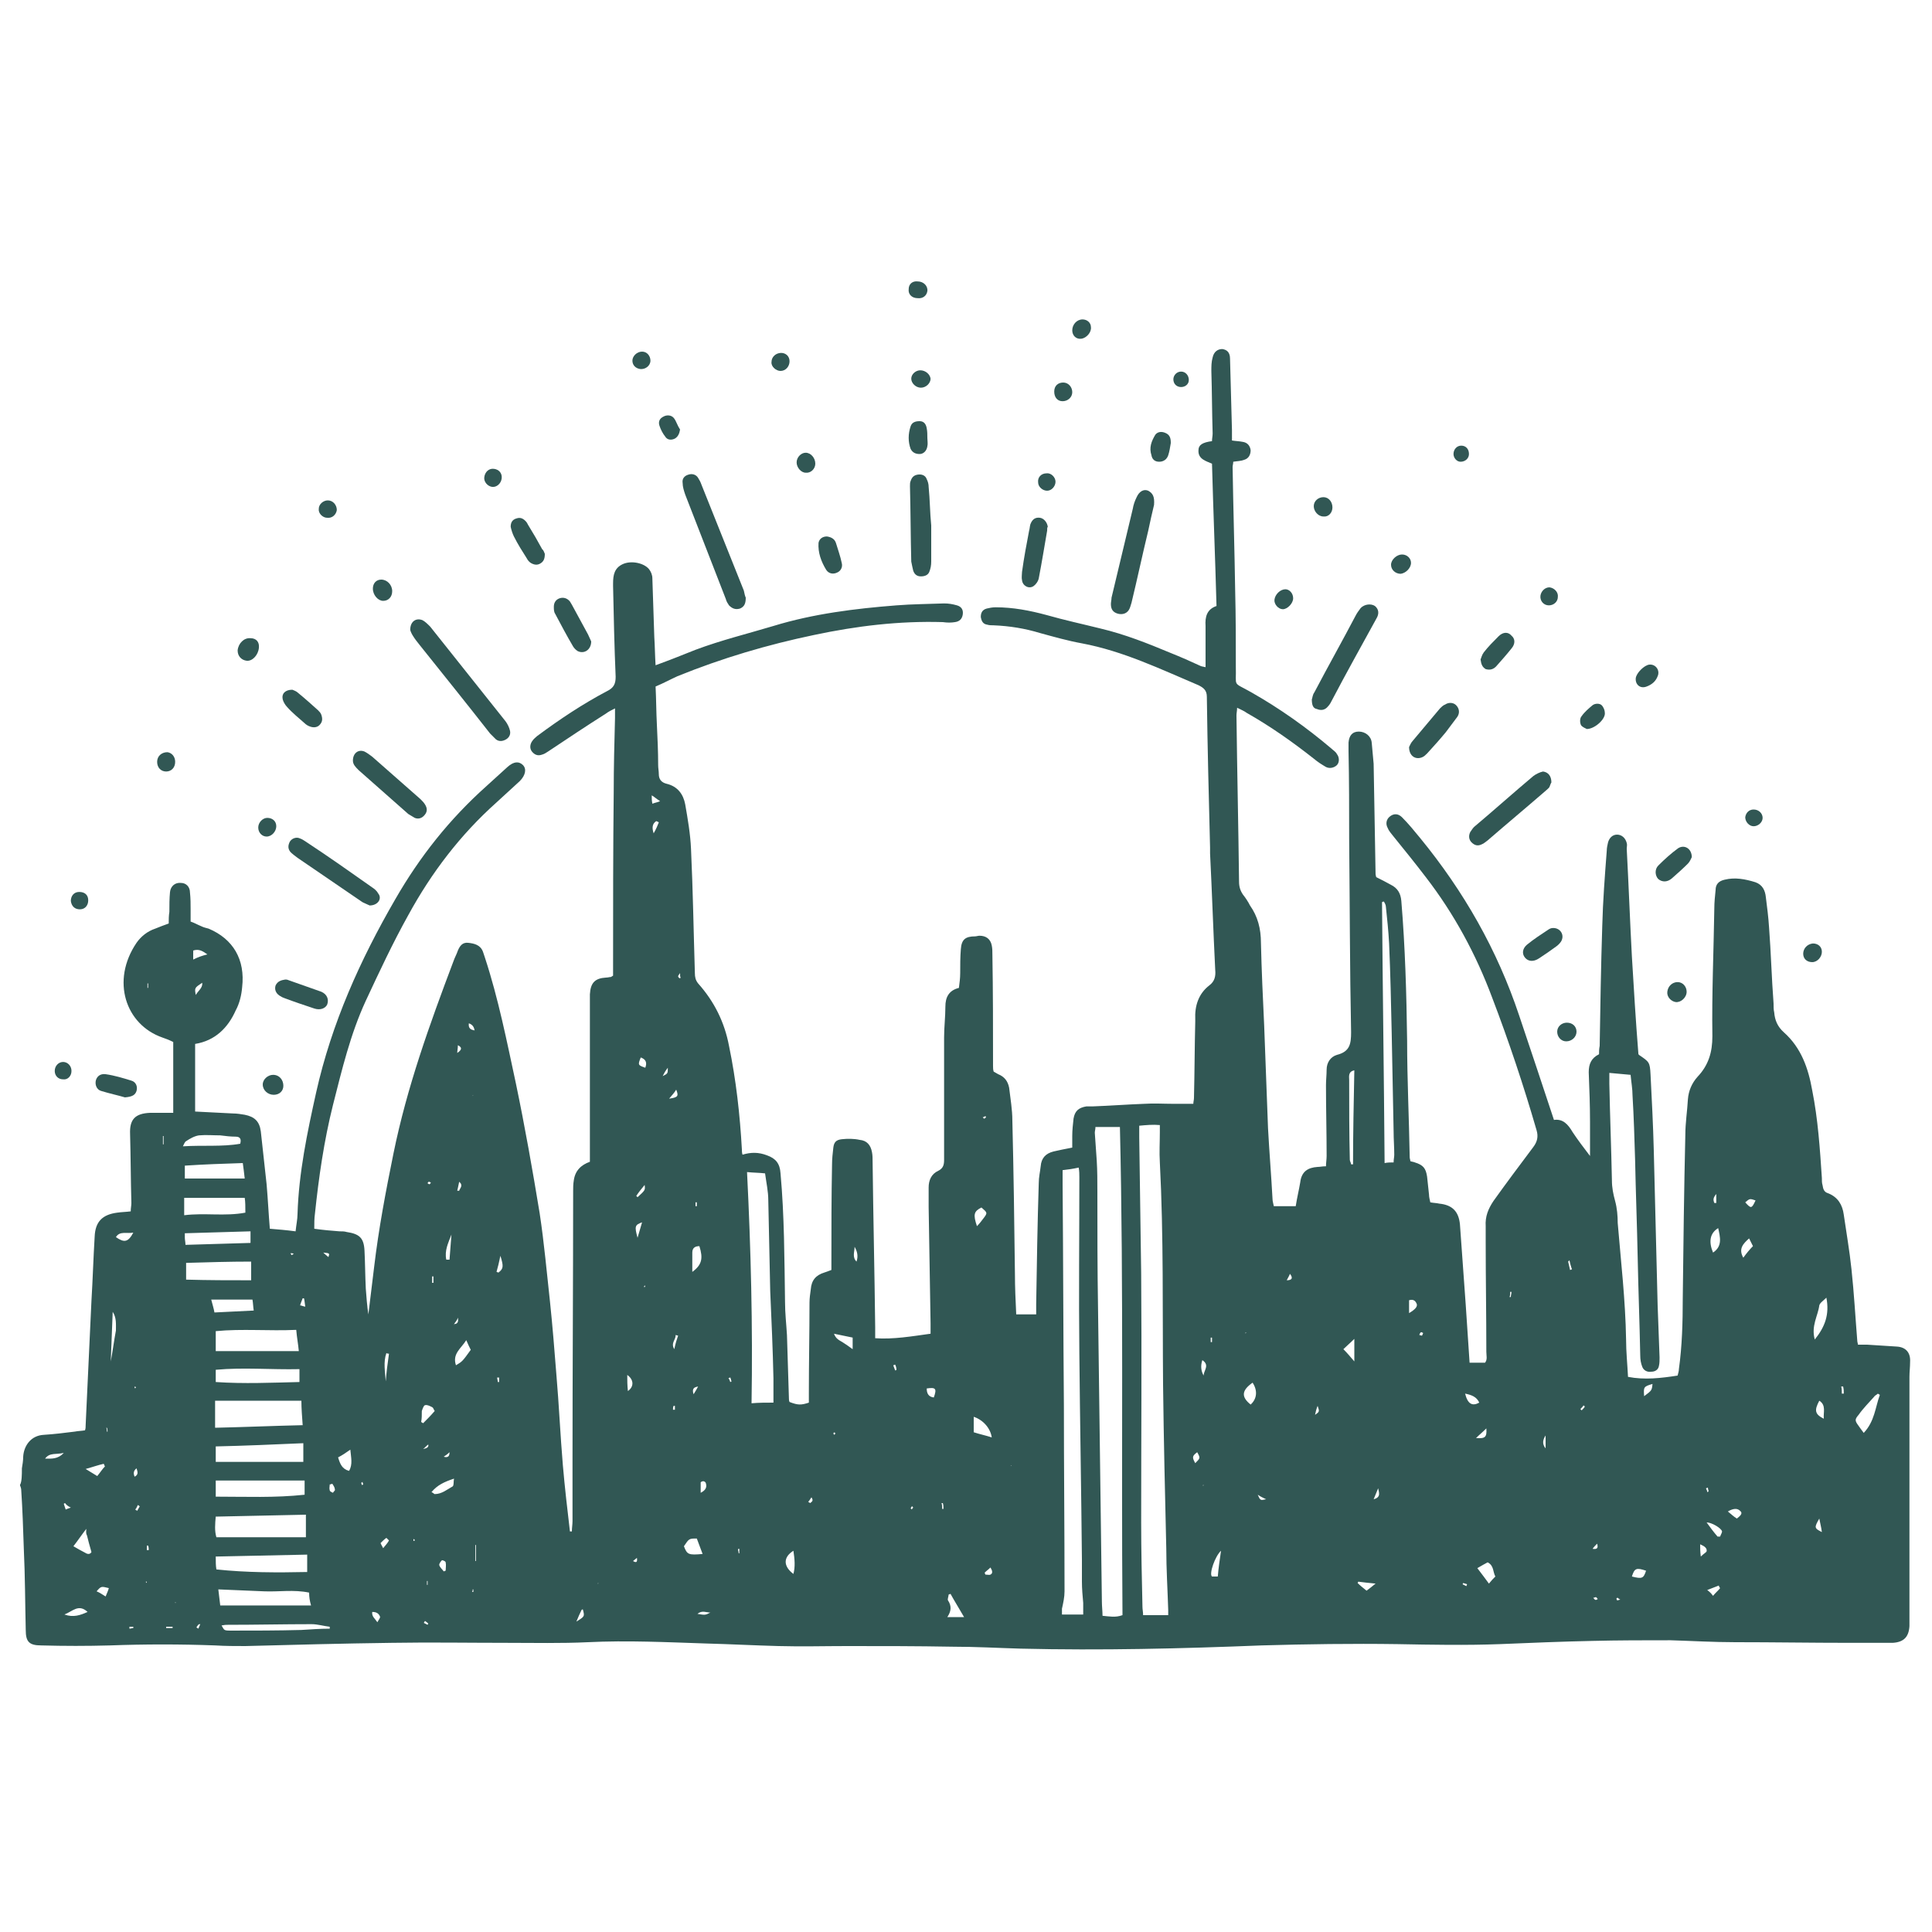 <?xml version="1.0" encoding="UTF-8"?> <!-- Generator: Adobe Illustrator 24.2.0, SVG Export Plug-In . SVG Version: 6.00 Build 0) --> <svg xmlns="http://www.w3.org/2000/svg" xmlns:xlink="http://www.w3.org/1999/xlink" version="1.1" id="Layer_1" x="0px" y="0px" viewBox="0 0 300 300" style="enable-background:new 0 0 300 300;" xml:space="preserve"> <style type="text/css"> .st0{fill:#315754;} </style> <g id="euM5cX.tif"> <g> <path class="st0" d="M3.4,228c0.1-0.6,0.2-1.2,0.2-1.8c0.1-1.7,1.2-3.3,3.2-3.4c1.6-0.1,3.2-0.3,4.8-0.5c0.5-0.1,1-0.1,1.6-0.2 c0.1-0.3,0.1-0.5,0.1-0.8c0.3-6.4,0.6-12.8,0.9-19.3c0.2-3.3,0.3-6.7,0.5-10c0.1-2.3,1.2-3.4,3.5-3.7c0.7-0.1,1.3-0.1,2.1-0.2 c0-0.5,0.1-0.9,0.1-1.3c-0.1-3.6-0.1-7.1-0.2-10.7c-0.1-2.3,0.8-3.2,3.1-3.3c1.2,0,2.4,0,3.6,0c0-3.8,0-7.4,0-11 c-0.6-0.3-1.1-0.5-1.7-0.7c-5.7-2-8-8.8-4-14.7c0.7-1,1.7-1.8,2.9-2.2c0.7-0.3,1.3-0.5,2.1-0.8c0-0.6,0-1.2,0.1-1.8 c0-1,0-2.1,0.1-3.1c0.1-0.9,0.8-1.5,1.7-1.4c0.8,0,1.4,0.6,1.4,1.5c0.1,0.9,0.1,1.8,0.1,2.7c0,0.6,0,1.1,0,1.8 c0.6,0.2,1.1,0.5,1.6,0.7c0.4,0.2,0.8,0.3,1.2,0.4c3.8,1.6,5.7,4.8,5.2,9.1c-0.1,1.2-0.4,2.5-1,3.6c-1.2,2.7-3.2,4.7-6.3,5.2 c0,3.5,0,7,0,10.5c2.1,0.1,4,0.2,5.9,0.3c0.6,0,1.2,0.1,1.8,0.2c1.5,0.3,2.3,1,2.5,2.6c0.3,2.7,0.6,5.5,0.9,8.2 c0.2,2.3,0.3,4.5,0.5,6.9c1.2,0.1,2.5,0.2,4,0.4c0.1-1,0.3-1.9,0.3-2.7c0.2-6.4,1.5-12.6,2.9-18.9c2.4-10.7,6.8-20.5,12.3-30 c3.8-6.6,8.4-12.4,14.1-17.5c1.1-1,2.2-2,3.3-3c1-0.9,1.8-0.9,2.4-0.3c0.6,0.6,0.4,1.6-0.5,2.5c-1.2,1.1-2.4,2.2-3.6,3.3 c-5.6,5-10.1,10.9-13.7,17.5c-2.4,4.3-4.5,8.8-6.6,13.3c-2.4,5.2-3.7,10.7-5.1,16.2c-1.4,5.6-2.2,11.2-2.8,16.9 c-0.1,0.7-0.1,1.5-0.1,2.3c1.4,0.2,2.6,0.3,3.9,0.4c0.4,0,0.8,0,1.1,0.1c2,0.3,2.7,0.9,2.8,2.9c0.1,1.9,0.1,3.9,0.2,5.9 c0.1,1.3,0.2,2.7,0.4,4c0.3-2.5,0.6-4.9,0.9-7.4c0.7-5.9,1.8-11.7,3-17.6c2.1-10.3,5.6-20,9.3-29.8c0.2-0.6,0.5-1.1,0.7-1.7 c0.3-0.7,0.7-1.3,1.6-1.2c0.9,0.1,1.9,0.3,2.3,1.4c0.1,0.3,0.2,0.6,0.3,0.9c2.1,6.4,3.4,13,4.8,19.5c1.4,6.7,2.6,13.5,3.7,20.2 c0.7,4.6,1.1,9.2,1.6,13.7c0.4,3.8,0.7,7.6,1,11.4c0.4,4.6,0.6,9.3,1,14c0.3,3.5,0.7,6.9,1.1,10.3c0.1,0,0.2,0,0.3,0 c0-0.5,0.1-1.1,0.1-1.6c0-3.1,0-6.2,0-9.3c0-14,0.1-28,0.1-42c0-0.5,0-1,0.1-1.6c0.2-1.5,1.1-2.4,2.5-2.9c0-0.5,0-1,0-1.5 c0-7.3,0-14.6,0-21.9c0-0.9,0-1.7,0-2.6c0.1-1.8,0.8-2.5,2.5-2.6c0.3,0,0.6-0.1,0.8-0.1c0,0,0.1-0.1,0.3-0.2c0-0.4,0-1,0-1.5 c0-9,0-18.1,0.1-27.1c0-3.8,0.1-7.6,0.2-11.4c0-0.5,0-0.9,0-1.5c-0.6,0.3-1,0.5-1.4,0.8c-3,1.9-6,3.9-9,5.9 c-0.3,0.2-0.6,0.4-1,0.5c-0.6,0.2-1.1,0-1.5-0.5c-0.4-0.5-0.3-1.2,0.1-1.7c0.2-0.3,0.5-0.5,0.7-0.7c3.5-2.6,7.1-5,10.9-7 c1-0.5,1.3-1.1,1.3-2.2c-0.2-4.7-0.3-9.4-0.4-14.1c0-0.1,0-0.3,0-0.4c0-1.3,0.2-2.4,1.5-3c1.3-0.6,3.3-0.2,4.1,0.8 c0.3,0.4,0.5,0.9,0.5,1.4c0.1,3,0.2,6.1,0.3,9.1c0.1,1.5,0.1,2.9,0.2,4.4c2.2-0.8,4.2-1.6,6.2-2.4c4-1.5,8.1-2.5,12.1-3.7 c6.2-1.9,12.7-2.7,19.1-3.2c2.5-0.2,4.9-0.2,7.4-0.3c0.7,0,1.3,0.1,2,0.3c0.7,0.2,1,0.7,0.9,1.4c-0.1,0.7-0.5,1.1-1.2,1.2 c-0.6,0.1-1.2,0.1-1.9,0c-6.8-0.2-13.4,0.6-20,2c-7.2,1.5-14.3,3.6-21.2,6.4c-1.1,0.5-2.2,1.1-3.4,1.6c0.1,2,0.1,4,0.2,5.9 c0.1,2.1,0.2,4.2,0.2,6.3c0,0.5,0.1,0.9,0.1,1.4c0,0.8,0.4,1.3,1.2,1.5c1.7,0.4,2.6,1.6,2.9,3.2c0.4,2.3,0.8,4.6,0.9,6.9 c0.3,6.4,0.4,12.8,0.6,19.3c0,0.6,0.1,1.1,0.5,1.6c2.5,2.8,4.1,6,4.8,9.7c1.1,5.3,1.7,10.7,2,16.1c0,0.2,0,0.5,0.1,0.8 c1.3-0.4,2.5-0.4,3.8,0.1c1.4,0.5,2,1.3,2.1,2.8c0.6,6.6,0.6,13.3,0.7,20c0,1.7,0.2,3.4,0.3,5.1c0.1,3.2,0.2,6.5,0.3,9.7 c0,0.2,0,0.5,0.1,0.7c1.3,0.5,1.8,0.5,3,0.1c0-0.5,0-1,0-1.5c0-4.7,0.1-9.3,0.1-14c0-0.7,0.1-1.4,0.2-2.1c0.1-1.4,0.8-2.2,2.1-2.6 c0.3-0.1,0.6-0.2,1.1-0.4c0-0.4,0-0.8,0-1.3c0-5,0-10.1,0.1-15.1c0-0.9,0.1-1.7,0.2-2.6c0.1-0.8,0.4-1.2,1.3-1.3 c0.9-0.1,1.9-0.1,2.8,0.1c1.1,0.1,1.7,0.8,1.9,1.9c0.1,0.5,0.1,1,0.1,1.6c0.1,8.5,0.3,17,0.4,25.6c0,0.5,0,1,0,1.7 c2.8,0.2,5.7-0.3,8.6-0.7c0-0.6,0-1.1,0-1.6c-0.1-6-0.2-12.1-0.3-18.1c0-1,0-2,0-3c0-1.1,0.4-2.1,1.5-2.6c0.8-0.4,0.9-1,0.9-1.7 c0-6.3,0-12.7,0-19c0-1.6,0.2-3.2,0.2-4.8c0-1.4,0.5-2.5,2.1-2.9c0.1-0.8,0.2-1.5,0.2-2.3c0-1.2,0-2.5,0.1-3.7 c0.1-1.5,0.7-2,2.2-2c0.2,0,0.5-0.1,0.7-0.1c1,0,1.7,0.5,1.9,1.5c0.1,0.5,0.1,0.9,0.1,1.4c0.1,5.8,0.1,11.5,0.1,17.3 c0,0.3,0,0.6,0.1,0.9c0.2,0.1,0.5,0.3,0.7,0.4c1,0.4,1.5,1.1,1.7,2.1c0.2,1.7,0.5,3.4,0.5,5.1c0.2,7.9,0.3,15.9,0.4,23.8 c0,2.1,0.1,4.2,0.2,6.3c1,0,2,0,3.1,0c0-0.6,0-1.1,0-1.6c0.1-6.3,0.2-12.6,0.4-18.8c0-0.9,0.2-1.7,0.3-2.6c0.1-1.3,0.8-2,2-2.3 c0.9-0.2,1.8-0.4,2.9-0.6c0-0.6,0-1.2,0-1.8c0-0.9,0.1-1.8,0.2-2.7c0.2-1.2,0.8-1.7,2-1.9c0.3,0,0.7,0,1,0c2.7-0.1,5.3-0.3,8-0.4 c1.5-0.1,2.9,0,4.4,0c1,0,2.1,0,3.2,0c0-0.3,0.1-0.6,0.1-0.9c0.1-4,0.1-7.9,0.2-11.9c0-0.1,0-0.2,0-0.3c-0.1-2.1,0.5-4,2.2-5.3 c0.8-0.6,1-1.4,0.9-2.4c-0.3-6-0.5-12.1-0.8-18.1c0-0.3,0-0.6,0-0.9c-0.2-7.8-0.4-15.6-0.5-23.4c0-1-0.5-1.4-1.3-1.8 c-5.9-2.5-11.7-5.3-18.1-6.5c-2.2-0.4-4.3-1-6.5-1.6c-2.3-0.7-4.7-1.1-7.2-1.2c-0.3,0-0.7,0-1-0.1c-0.7-0.1-0.9-0.6-1-1.2 c0-0.6,0.2-1.1,0.9-1.3c0.4-0.1,0.9-0.2,1.4-0.2c2.7,0,5.3,0.5,7.9,1.2c2.8,0.8,5.6,1.4,8.4,2.1c3.8,0.9,7.3,2.3,10.9,3.8 c1.5,0.6,3.1,1.3,4.6,2c0.2,0.1,0.4,0.1,0.8,0.2c0-1.2,0-2.4,0-3.5c0-1,0-1.9,0-2.9c-0.1-1.4,0.2-2.6,1.7-3.1 c-0.2-7.4-0.5-14.7-0.7-22.1c-0.9-0.4-2.2-0.7-2.1-2.1c0-0.8,0.6-1.2,2.1-1.4c0-0.4,0.1-0.8,0.1-1.2c-0.1-3.2-0.1-6.5-0.2-9.7 c0-0.7,0-1.4,0.2-2.1c0.2-0.9,0.8-1.3,1.5-1.3c0.7,0.1,1.2,0.5,1.2,1.5c0.1,3.7,0.2,7.4,0.3,11.1c0,0.5,0,1,0,1.6 c0.6,0.1,1.1,0.1,1.6,0.2c0.8,0.1,1.2,0.6,1.3,1.3c0,0.7-0.3,1.3-1,1.5c-0.5,0.2-1.1,0.2-1.7,0.3c0,0.3-0.1,0.6-0.1,0.8 c0.1,6.4,0.3,12.8,0.4,19.3c0.1,3.9,0.1,7.8,0.1,11.7c0.1,3.3-0.6,2.3,2.4,4c4.4,2.5,8.5,5.4,12.4,8.7c0.3,0.3,0.7,0.5,0.9,0.9 c0.4,0.5,0.4,1.3,0,1.7c-0.4,0.4-1.1,0.6-1.7,0.3c-0.7-0.4-1.3-0.8-1.9-1.3c-3.3-2.6-6.7-5-10.4-7.1c-0.4-0.3-0.9-0.5-1.5-0.8 c0,0.5-0.1,0.8-0.1,1.2c0.1,8.6,0.3,17.2,0.4,25.8c0,0.8,0.2,1.4,0.6,2c0.4,0.5,0.8,1.1,1.1,1.7c1.2,1.7,1.7,3.6,1.7,5.8 c0.1,4.3,0.3,8.6,0.5,12.8c0.2,5.3,0.4,10.7,0.6,16c0.2,3.7,0.5,7.3,0.7,11c0,0.3,0.1,0.6,0.2,1.1c1.1,0,2.3,0,3.4,0 c0.2-1.3,0.5-2.5,0.7-3.7c0.2-1.7,1.2-2.3,2.7-2.4c0.4,0,0.7-0.1,1.3-0.1c0-0.5,0.1-1.1,0.1-1.6c0-3.7-0.1-7.3-0.1-11 c0-0.8,0.1-1.6,0.1-2.4c0-1.1,0.6-2,1.6-2.3c2-0.5,2.2-1.7,2.2-3.5c-0.2-10-0.2-20.1-0.3-30.1c0-4.5,0-9-0.1-13.6 c0-0.4,0-0.9,0-1.3c0.1-1.1,0.6-1.7,1.6-1.7c1,0,1.9,0.7,2,1.7c0.1,1.1,0.2,2.2,0.3,3.3c0.1,5.7,0.2,11.4,0.3,17.1 c0,0.2,0.1,0.4,0.1,0.5c0.8,0.4,1.6,0.8,2.3,1.2c1,0.5,1.5,1.3,1.6,2.5c0.6,7.2,0.8,14.4,0.9,21.7c0,6,0.3,12.1,0.4,18.1 c0,0.2,0.1,0.4,0.1,0.6c0.2,0.1,0.5,0.1,0.7,0.2c1.3,0.4,1.7,0.9,1.9,2.2c0.1,0.9,0.2,1.9,0.3,2.8c0,0.4,0.1,0.7,0.2,1.2 c0.5,0.1,1,0.1,1.4,0.2c2,0.2,3,1.2,3.2,3.2c0.3,4.2,0.6,8.4,0.9,12.5c0.2,3,0.4,6,0.6,9c0.8,0,1.6,0,2.4,0 c0.4-0.5,0.2-1.1,0.2-1.7c0-5.7-0.1-11.4-0.1-17.1c0-0.8,0-1.6,0-2.4c-0.1-1.5,0.4-2.7,1.2-3.9c2-2.8,4.1-5.6,6.2-8.4 c0.6-0.8,0.8-1.6,0.5-2.6c-2-6.9-4.3-13.8-6.9-20.6c-2.5-6.7-5.9-13-10.3-18.7c-1.6-2.1-3.3-4.2-5-6.3c-0.3-0.4-0.7-0.8-0.9-1.3 c-0.4-0.7-0.2-1.4,0.3-1.8c0.6-0.5,1.3-0.5,1.9,0.1c1,1,1.9,2.1,2.8,3.2c6.8,8.3,12,17.4,15.4,27.6c1.8,5.4,3.6,10.7,5.4,16.2 c1.4-0.2,2.2,0.7,2.9,1.9c0.8,1.2,1.7,2.4,2.7,3.7c0-2,0-3.6,0-5.3c0-2.6-0.1-5.1-0.2-7.7c0-1.3,0.4-2.2,1.6-2.8 c0-0.4,0-0.8,0.1-1.3c0.1-6.2,0.2-12.4,0.4-18.6c0.1-3.9,0.4-7.8,0.7-11.7c0-0.4,0.1-0.9,0.2-1.3c0.2-0.7,0.7-1.2,1.4-1.2 c0.7,0,1.3,0.5,1.5,1.3c0.1,0.3,0,0.6,0,0.9c0.3,5.6,0.5,11.1,0.8,16.7c0.3,5,0.6,10,1,15c0,0.1,0,0.2,0.1,0.3 c1.6,1.1,1.7,1.1,1.8,3.1c0.2,3.9,0.4,7.8,0.5,11.7c0.2,8,0.4,16.1,0.6,24.1c0.1,2.7,0.2,5.4,0.3,8.1c0,0.4,0,0.9-0.1,1.3 c-0.1,0.6-0.6,0.9-1.2,0.9c-0.6,0.1-1.2-0.2-1.4-0.8c-0.2-0.5-0.3-1.1-0.3-1.7c-0.1-5.1-0.3-10.2-0.4-15.3 c-0.1-5-0.3-10.1-0.4-15.1c-0.1-3.3-0.2-6.7-0.4-10c0-1-0.2-2.1-0.3-3.2c-1.1-0.1-2.1-0.2-3.3-0.3c0,0.7,0,1.2,0,1.7 c0.1,5,0.3,10,0.4,15c0,1.1,0.2,2.1,0.5,3.2c0.3,1.1,0.4,2.3,0.4,3.4c0.5,6,1.2,12,1.3,18.1c0,1.9,0.2,3.8,0.3,5.8 c2.6,0.5,5.1,0.2,7.7-0.2c0.1-0.4,0.2-0.7,0.2-1c0.5-3.6,0.6-7.3,0.6-11c0.1-8.5,0.2-16.9,0.4-25.4c0-1.8,0.3-3.7,0.4-5.5 c0.1-1.3,0.6-2.5,1.5-3.5c1.7-1.8,2.3-3.8,2.3-6.3c-0.1-6.6,0.2-13.2,0.3-19.8c0-1,0.1-1.9,0.2-2.9c0-0.9,0.5-1.4,1.4-1.6 c1.6-0.4,3.2-0.1,4.8,0.4c1.1,0.4,1.5,1.3,1.6,2.3c0.2,1.6,0.4,3.1,0.5,4.7c0.3,3.9,0.4,7.9,0.7,11.8c0,0.5,0,1,0.1,1.4 c0.1,1.2,0.5,2.2,1.5,3.1c2.7,2.4,3.8,5.6,4.4,9c0.9,4.5,1.2,9.1,1.5,13.6c0,0.4,0,0.8,0.1,1.1c0.1,0.6,0.2,1.1,0.9,1.3 c1.5,0.6,2.2,1.8,2.4,3.3c0.4,2.8,0.9,5.6,1.2,8.5c0.4,3.7,0.6,7.4,0.9,11.1c0,0.2,0.1,0.4,0.1,0.6c0.5,0,1,0,1.4,0 c1.6,0.1,3.1,0.2,4.7,0.3c1.3,0.1,2.1,0.9,2,2.4c0,0.8-0.1,1.5-0.1,2.3c0,12.4,0,24.9,0,37.3c0,0.5,0,1,0,1.4 c-0.1,1.7-0.9,2.5-2.6,2.6c-2.2,0-4.4,0-6.6,0c-6,0-11.9-0.1-17.9-0.1c-3.3,0-6.7-0.2-10-0.3c-4,0-8.1,0-12.1,0.1 c-4.8,0.1-9.6,0.3-14.4,0.5c-5.3,0.2-10.6,0.1-15.9,0c-7-0.1-14.1,0-21.1,0.2c-12.5,0.5-24.9,0.8-37.4,0.5 c-3.5-0.1-7-0.3-10.6-0.3c-5.4-0.1-10.9-0.1-16.3-0.1c-3.6,0-7.1,0.1-10.7,0c-3.8-0.1-7.5-0.3-11.3-0.4 c-6.1-0.2-12.2-0.5-18.3-0.2c-4.2,0.2-8.4,0.1-12.6,0.1c-6,0-11.9-0.1-17.9,0c-7.6,0.1-15.1,0.3-22.7,0.5c-1.6,0-3.1,0-4.7-0.1 c-5.4-0.2-10.9-0.2-16.3,0c-3.6,0.1-7.1,0.1-10.7,0c-1.9,0-2.4-0.6-2.4-2.4c-0.1-4.2-0.1-8.4-0.3-12.6c-0.1-3-0.2-6.1-0.4-9.1 c0-0.3-0.1-0.5-0.2-0.8C3.4,230.1,3.4,229,3.4,228z M66.5,224.3c-0.3,0.2-0.5,0.5-0.8,0.7C66.3,224.9,66.6,224.7,66.5,224.3 C66.6,224.2,66.7,224.2,66.5,224.3C66.7,224.1,66.6,224.2,66.5,224.3z M70.5,205.6c0.6,0,0.7-0.4,0.6-1 C71,205,70.7,205.3,70.5,205.6c0,0.1-0.1,0.2,0,0.1C70.5,205.9,70.5,205.8,70.5,205.6z M31.4,152.6c-1.2,0.8-1.2,0.8-1,1.9 C30.8,153.8,31.5,153.4,31.4,152.6c0-0.1,0.1-0.1,0.1-0.1C31.5,152.5,31.5,152.5,31.4,152.6C31.4,152.5,31.4,152.5,31.4,152.6z M99.7,189.8c-1.1,0.4-1.2,0.6-0.7,2.4C99.3,191.2,99.5,190.5,99.7,189.8c0-0.1,0.1-0.2,0-0.1C99.8,189.5,99.8,189.6,99.7,189.8z M13.4,237.4c-0.7,0.9-1.3,1.8-2,2.7c0.7,0.4,1.2,0.7,1.8,1c0.6,0.4,0.9,0.1,1-0.1c-0.3-1-0.5-1.8-0.7-2.6 C13.3,238.1,13.4,237.7,13.4,237.4C13.3,237.4,13.4,237.4,13.4,237.4z M170.1,175c0,0.4-0.1,0.6-0.1,0.9c0.1,1.4,0.2,2.8,0.3,4.3 c0.1,1.6,0.1,3.2,0.1,4.8c0,6,0,12,0.1,18c0.2,15.2,0.4,30.4,0.6,45.7c0,0.7,0.1,1.5,0.1,2.2c1.1,0.1,2,0.3,3.1-0.1 c-0.2-25.2,0.2-50.5-0.4-75.8C172.7,175,171.5,175,170.1,175z M176.9,174.8c0,0.8,0,1.3,0,1.8c0.1,7,0.2,14.1,0.3,21.1 c0.1,12.9,0,25.8,0,38.7c0,4.4,0.1,8.7,0.2,13.1c0,0.4,0.1,0.8,0.1,1.3c1.3,0,2.6,0,3.9,0c0-0.4,0-0.6,0-0.8 c-0.1-3.2-0.3-6.4-0.3-9.5c-0.2-8.5-0.4-17-0.5-25.5c-0.1-11.5,0.1-23-0.5-34.5c-0.1-1.6,0-3.1,0-4.7c0-0.3,0-0.6,0-1.1 C179,174.6,178,174.7,176.9,174.8z M168.2,250.7c0-0.7,0-1.3,0-1.8c-0.1-1.1-0.2-2.2-0.2-3.3c0-1.1,0-2.3,0-3.4 c-0.1-10.7-0.3-21.4-0.4-32.1c-0.1-9.1,0-18.2,0-27.3c0-0.5,0-0.9-0.1-1.5c-0.9,0.2-1.6,0.3-2.5,0.4c0,0.8,0,1.5,0,2.2 c0.1,11.5,0.1,22.9,0.2,34.4c0,9.6,0.1,19.2,0.1,28.8c0,0.9-0.2,1.8-0.4,2.7c0,0.3,0,0.5,0,0.9C166,250.7,167,250.7,168.2,250.7z M120.1,217.8c0-1.2,0-2.5,0-3.8c-0.1-4.5-0.3-9-0.5-13.5c-0.1-4.7-0.2-9.4-0.3-14.1c0-1.4-0.3-2.7-0.5-4.2 c-0.9-0.1-1.8-0.1-2.8-0.2c0.6,12,0.9,23.9,0.7,35.9C117.8,217.8,118.9,217.8,120.1,217.8z M33.4,217.5c0,0.8,0,1.5,0,2.1 c0,0.6,0,1.3,0,2.1c4.6-0.1,9.1-0.3,13.6-0.4c-0.1-1.4-0.2-2.6-0.2-3.8C42.3,217.5,38,217.5,33.4,217.5z M216.4,180.5 c0-0.5,0.1-0.8,0.1-1.2c0-1.2-0.1-2.4-0.1-3.6c-0.1-5.1-0.2-10.3-0.3-15.4c-0.1-4.6-0.2-9.2-0.4-13.8c-0.1-1.9-0.3-3.8-0.5-5.7 c0-0.3-0.2-0.6-0.3-0.8c-0.1,0-0.2,0-0.3,0.1c0.1,13.5,0.3,27,0.4,40.5C215.5,180.5,215.9,180.5,216.4,180.5z M33.5,235.5 c-0.1,1.1-0.2,2.2,0.1,3.2c4.7,0,9.3,0,13.9,0c0-1.2,0-2.3,0-3.5C42.7,235.3,38.2,235.4,33.5,235.5z M33.5,209.8 c4.3,0,8.5,0,12.9,0c-0.1-1.1-0.3-2.1-0.4-3.3c-4.2,0.2-8.4-0.2-12.5,0.2C33.5,207.8,33.5,208.7,33.5,209.8z M47.1,224.1 c-4.6,0.2-9.1,0.4-13.6,0.5c0,0.8,0,1.6,0,2.4c4.6,0,9.1,0,13.6,0C47.1,226,47.1,225,47.1,224.1z M33.6,243.7 c4.7,0.5,9.4,0.5,14.1,0.4c0-0.9,0-1.7,0-2.7c-4.7,0.1-9.4,0.2-14.2,0.3C33.5,242.5,33.5,243.1,33.6,243.7z M47.3,229.9 c-4.6,0-9.2,0-13.8,0c0,0.8,0,1.6,0,2.5c4.7,0,9.2,0.2,13.8-0.3C47.3,231.4,47.3,230.7,47.3,229.9z M48,247.3 c-2.4-0.5-4.7-0.1-7-0.2c-2.3-0.1-4.7-0.2-7.1-0.3c0.1,0.9,0.2,1.6,0.3,2.5c4.7,0,9.3,0,14.1,0C48.1,248.6,48,248,48,247.3z M28.9,196.1c0,0.8,0,1.7,0,2.6c3.5,0.1,6.8,0.1,10.1,0.1c0-1.1,0-2,0-2.9C35.6,195.9,32.3,196,28.9,196.1z M33.5,214.6 c4.4,0.3,8.7,0.1,13,0c0-0.7,0-1.4,0-2c-4.4,0.1-8.7-0.3-13,0.1C33.5,213.4,33.5,214,33.5,214.6z M38,186c-3.2,0-6.3,0-9.4,0 c0,1,0,1.8,0,2.7c3.2-0.4,6.3,0.2,9.5-0.4C38.1,187.4,38.1,186.6,38,186z M38,183c-0.1-0.9-0.2-1.7-0.3-2.4c-3.1,0.1-6,0.2-9,0.4 c0,0.8,0,1.4,0,2C31.8,183,34.8,183,38,183z M28.8,193.3c3.4-0.1,6.8-0.2,10.1-0.3c0-0.6,0-1.2,0-1.8c-3.5,0.1-6.8,0.2-10.2,0.3 c0,0.2,0,0.5,0,0.7C28.7,192.5,28.8,192.9,28.8,193.3z M51.2,252.9c0-0.1,0-0.2,0-0.3c-0.9-0.1-1.9-0.4-2.8-0.4 c-4.3,0-8.7,0.1-13,0.1c-0.3,0-0.5,0-1,0.1c0.2,0.3,0.3,0.6,0.5,0.7c0.2,0.1,0.6,0.1,0.8,0.1c3.7,0,7.4,0,11.1-0.1 C48.3,253,49.8,252.9,51.2,252.9z M39.2,201.8c-2.3,0-4.3,0-6.4,0c0.2,0.8,0.4,1.4,0.5,2c2-0.1,4-0.2,6.1-0.3 C39.3,202.9,39.3,202.3,39.2,201.8z M28.4,178c3.1-0.2,6.1,0.1,8.9-0.4c0.2-0.7,0-1.1-0.7-1.1c-0.8,0-1.6-0.1-2.4-0.2 c-1.1,0-2.2-0.1-3.3,0c-0.7,0.1-1.4,0.5-2,0.9C28.7,177.3,28.6,177.6,28.4,178z M291.9,216.6c-0.1-0.1-0.2-0.1-0.3-0.2 c-0.2,0.2-0.5,0.3-0.6,0.5c-0.8,0.9-1.7,1.8-2.4,2.8c-0.6,0.7-0.6,0.9,0,1.7c0.2,0.3,0.5,0.7,0.8,1.1 C291.1,220.7,291.2,218.5,291.9,216.6z M210.3,166.2c-1,0.2-0.8,1-0.8,1.5c0,4.1,0,8.3,0.1,12.4c0,0.2,0.2,0.5,0.2,0.7 c0.1,0,0.2,0,0.3,0C210.1,176,210.2,171.2,210.3,166.2z M283.6,201.5c-0.5,0.5-1,0.8-1.1,1.2c-0.2,1.6-1.3,3.2-0.7,5.3 C283.4,206,284.1,204.1,283.6,201.5z M151.2,222.4c0.9,0.3,1.9,0.5,2.8,0.8c-0.2-1.4-1.3-2.7-2.8-3.2 C151.2,220.7,151.2,221.5,151.2,222.4z M109.1,241.3c-0.3-0.8-0.6-1.6-0.9-2.4c-1.2,0-1.2,0-2,1.2 C106.7,241.4,106.9,241.5,109.1,241.3z M147.6,247.5c-0.1,0-0.2,0.1-0.3,0.1c0,0.3-0.2,0.7-0.1,0.9c0.6,0.9,0.5,1.7-0.1,2.6 c0.9,0,1.7,0,2.6,0C148.9,249.7,148.2,248.6,147.6,247.5z M229.4,243.5c0.7,0.9,1.2,1.6,1.8,2.4c0.4-0.5,0.7-0.8,1-1.1 c-0.4-0.7-0.2-1.7-1.2-2.2C230.6,242.8,230.1,243.1,229.4,243.5z M107.5,197.5c1.5-1.1,1.7-2.1,1.1-4c-0.7,0-1.1,0.3-1.1,1 C107.5,195.4,107.5,196.4,107.5,197.5z M54.4,225.1c-0.7,0.5-1.3,0.9-1.9,1.2c0.3,1,0.6,1.8,1.7,2.1 C54.8,227.4,54.5,226.3,54.4,225.1z M72.4,208.1c-0.8,1.3-2.2,2.1-1.6,3.9c1-0.6,1-0.6,2.3-2.4C72.9,209.2,72.7,208.8,72.4,208.1z M194.5,214.7c-1.7,1.2-1.8,2.2-0.3,3.4C195.2,217.2,195.3,215.9,194.5,214.7z M123.2,240.8c-1.6,1-1.6,2.4,0,3.6 C123.5,243.3,123.4,242.1,123.2,240.8z M266.8,190.7c-1.3,0.8-1.5,2.1-0.8,3.8C267.5,193.5,267.1,192.1,266.8,190.7z M70.5,229.6 c-1.5,0.5-2.6,1-3.5,2.1c0.3,0.1,0.4,0.3,0.5,0.3c1.1,0,1.9-0.7,2.8-1.2C70.5,230.6,70.4,230.1,70.5,229.6z M189.6,240.8 c-0.9,0.8-1.9,3.6-1.4,4c0.2,0,0.6,0,0.9,0C189.2,243.5,189.4,242.2,189.6,240.8z M65.4,220.8c0.1,0.1,0.2,0.1,0.3,0.2 c0.6-0.6,1.2-1.2,1.8-1.9c-0.2-0.3-0.2-0.5-0.4-0.6c-0.4-0.2-0.8-0.4-1.1-0.3c-0.2,0-0.4,0.6-0.5,0.9 C65.5,219.7,65.5,220.3,65.4,220.8z M152.4,187.5c-1.2,0.6-1.3,1.1-0.7,2.9c0.4-0.4,0.7-0.8,1-1.2 C153.4,188.3,153.3,188.3,152.4,187.5z M129.5,207.1c0.3,0.8,0.8,1,1.3,1.3c0.5,0.3,0.9,0.6,1.6,1.1c0-0.8,0-1.3,0-1.8 C131.4,207.5,130.5,207.3,129.5,207.1z M17.5,203.7c-0.1,2.6-0.2,5.1-0.3,7.7c0.3-1.6,0.5-3.2,0.8-4.8 C18,205.6,18.1,204.6,17.5,203.7z M208.6,209.5c0.6,0.6,1.1,1.2,1.7,1.9c0-1.3,0-2.2,0-3.5C209.6,208.6,209.1,209,208.6,209.5z M270.7,195.3c0.5-0.7,1-1.3,1.5-1.8c-0.2-0.4-0.4-0.8-0.6-1.2C270.7,193.1,269.9,193.9,270.7,195.3z M10,250.7 c1.4,0.5,2.5,0.1,3.6-0.4C12.2,249,11.3,250.2,10,250.7z M16.3,227.7c-0.1-0.1-0.1-0.3-0.2-0.4c-0.9,0.2-1.7,0.5-2.8,0.8 c0.8,0.5,1.3,0.8,1.8,1.1C15.6,228.6,15.9,228.1,16.3,227.7z M283.2,220.3c-0.1-1,0.4-2.1-0.7-2.8 C281.7,219,281.8,219.6,283.2,220.3z M20.7,191.4c-1,0.2-2.1-0.3-2.7,0.7C19.3,193,19.9,192.9,20.7,191.4z M227.5,216.4 c0.4,1.6,1.1,2,2.2,1.4C229.3,216.9,228.5,216.6,227.5,216.4z M266.7,238.6c0.1,0,0.3,0,0.4,0c0.1-0.3,0.3-0.6,0.3-0.8 c-0.1-0.5-1.6-1.4-2.4-1.4C265.5,237.1,266.1,237.9,266.7,238.6z M218.8,203.9c1-0.6,1.3-1,1.2-1.4c-0.2-0.5-0.5-0.8-1.2-0.6 C218.8,202.6,218.8,203.2,218.8,203.9z M253.4,244.8c1.6,0.4,1.8,0.3,2.2-0.9C254.1,243.4,253.8,243.5,253.4,244.8z M69.3,195.6 c0.2,0,0.3,0,0.5,0c0.1-1.3,0.2-2.6,0.3-3.9C69.6,193,69,194.2,69.3,195.6z M212.2,247c0.4-0.3,0.8-0.6,1.4-1.1 c-1.1-0.1-1.9-0.2-2.7-0.3c0,0.1-0.1,0.2-0.1,0.2C211.2,246.2,211.7,246.6,212.2,247z M269.7,235.8c0.5-0.4,1-0.8,0.5-1.2 c-0.5-0.5-1.2-0.3-1.9,0.1C268.8,235.1,269.2,235.5,269.7,235.8z M32.2,148.2c-0.7-0.5-1.3-0.9-2.2-0.6c0,0.5,0,0.9,0,1.4 C30.8,148.6,31.4,148.4,32.2,148.2z M16.9,246.6c-1.2-0.3-1.2-0.3-1.9,0.5c0.5,0.2,0.9,0.5,1.4,0.8 C16.6,247.4,16.8,247,16.9,246.6z M7,226.5c1,0,2,0.1,2.9-0.9C8.8,225.9,7.7,225.5,7,226.5z M143.9,215.6c0,0.8,0.3,1.3,1.1,1.4 C145.5,215.6,145.3,215.4,143.9,215.6z M60.4,210.2c-0.1,0-0.3,0-0.4-0.1c-0.5,1.4-0.2,2.9-0.1,4.4 C60,213.1,60.2,211.6,60.4,210.2z M97.5,216c1-0.7,0.9-1.8-0.1-2.5C97.4,214.3,97.4,215.1,97.5,216z M255.3,216.8 c1.2-0.9,1.2-0.9,1.3-1.9C255.2,215.3,255.2,215.4,255.3,216.8z M272.6,186.4c-0.9-0.3-0.9-0.3-1.6,0.3 C271.9,187.7,272,187.7,272.6,186.4z M185.9,225.5c-0.8,0.6-0.8,0.8-0.3,1.7C186.4,226.4,186.4,226.4,185.9,225.5z M186.7,211.2 c-0.3,0.9-0.2,1.7,0.2,2.4C186.9,212.8,187.9,212,186.7,211.2z M68.9,244c0.1,0,0.2-0.1,0.3-0.1c0-0.4,0.1-0.9,0-1.3 c0-0.2-0.6-0.4-0.6-0.3c-0.2,0.2-0.4,0.5-0.4,0.7C68.3,243.4,68.7,243.7,68.9,244z M77.1,197.5c0.1,0,0.2,0.1,0.3,0.1 c0.8-0.6,0.8-1,0.3-2.6C77.5,196,77.3,196.8,77.1,197.5z M230.8,221.8c-0.6,0.6-1.1,1-1.6,1.5 C230.6,223.4,230.9,223.2,230.8,221.8z M282.5,235.8c-0.8,1.4-0.8,1.5,0.4,2.1C282.8,237.1,282.6,236.4,282.5,235.8z M267.1,246.6 c-0.1-0.1-0.2-0.3-0.2-0.4c-0.5,0.2-1,0.4-1.8,0.7c0.4,0.3,0.6,0.5,0.9,0.9C266.4,247.3,266.8,247,267.1,246.6z M108.8,231.8 c0.8-0.4,1-0.9,0.8-1.5c0-0.1-0.2-0.3-0.4-0.3c-0.1,0-0.4,0.1-0.4,0.2C108.8,230.7,108.8,231.2,108.8,231.8z M99.5,164.2 c-0.5,1.2-0.4,1.2,0.7,1.6C100.5,165,100.3,164.5,99.5,164.2z M58.6,251.9c0.2-0.4,0.5-0.7,0.4-0.9c-0.2-0.5-0.6-0.7-1.2-0.7 C57.7,251,58.2,251.3,58.6,251.9z M59.5,240.4c0.4-0.5,0.7-0.8,0.9-1.2c0,0-0.4-0.4-0.4-0.4c-0.3,0.2-0.6,0.5-0.9,0.8 C59.1,239.7,59.3,240,59.5,240.4z M264,239.8c0,0.6,0,1.1,0.1,1.9c0.5-0.5,0.8-0.6,0.9-0.8C265.1,240.4,264.7,240.1,264,239.8z M51.6,230.4c-0.1,0-0.2,0.1-0.4,0.1c0,0.3-0.1,0.6,0,0.9c0,0.2,0.3,0.3,0.5,0.4c0.1-0.2,0.4-0.4,0.3-0.5 C52,231,51.8,230.7,51.6,230.4z M133,195.9c0.3-0.9,0.1-1.6-0.3-2.3C132.7,194.4,132.3,195.2,133,195.9z M108.3,250.6 c1.2,0.2,1.2,0.2,2-0.2C109.7,250.4,109,250,108.3,250.6z M89.5,251.8c1.3-0.8,1.3-0.8,1-1.9c-0.1,0-0.2,0.1-0.2,0.1 C90,250.6,89.8,251.1,89.5,251.8z M153.8,243.4c-0.3,0.3-0.6,0.5-0.9,0.8c0,0.1,0.1,0.2,0.1,0.3c0.3,0,0.6,0.1,0.8,0 C154.2,244.3,154.1,243.9,153.8,243.4z M105.3,207.4c-0.1,0-0.3-0.1-0.4-0.1c0.1,0.7-0.8,1.2-0.2,2.2c0.1-0.5,0.2-0.8,0.3-1.2 C105.1,208,105.2,207.7,105.3,207.4z M98.8,185.7c0.1,0.1,0.1,0.1,0.2,0.2c1.2-1.1,1.2-1.1,1.1-1.9 C99.6,184.6,99.2,185.1,98.8,185.7z M102.3,127.7c-0.1-0.1-0.2-0.1-0.4-0.2c-0.6,0.4-0.7,1-0.4,1.9 C101.9,128.7,102.1,128.2,102.3,127.7z M103.9,170.6c1.4-0.2,1.5-0.4,1.1-1.4C104.7,169.7,104.4,170,103.9,170.6z M214,231.1 c-0.2,0.5-0.4,1-0.7,1.7C214.5,232.5,214.1,231.7,214,231.1z M101.3,124.8c0.5-0.2,0.8-0.2,1.2-0.4c-0.5-0.3-0.8-0.6-1.3-0.9 C101.2,124,101.2,124.3,101.3,124.8z M47.4,202.9c-0.1-0.6-0.1-1-0.2-1.3c-0.1,0-0.1,0-0.2,0c-0.1,0.3-0.3,0.7-0.4,1.1 C46.8,202.7,46.9,202.8,47.4,202.9z M71,184.9c0.1,0,0.2,0,0.3,0c0.1-0.4,0.7-0.8,0-1.4C71.2,184,71.1,184.5,71,184.9z M73.9,239.9c0,0-0.1,0-0.1,0c0,0.8,0,1.7,0,2.5c0,0,0.1,0,0.1,0C73.9,241.5,73.9,240.7,73.9,239.9z M73.7,160 c-0.1-0.5-0.3-0.9-0.9-1.1C72.7,159.7,73.1,159.9,73.7,160z M204.2,219.7c0.7-0.5,0.7-0.5,0.4-1.4 C204.4,218.8,204.3,219.2,204.2,219.7z M102.9,167.1c0.8-0.4,0.8-0.4,0.8-1.3C103.3,166.3,103.1,166.7,102.9,167.1z M195.3,232.1 c0.4,0.9,0.4,0.9,1.3,0.7C196.2,232.6,195.9,232.5,195.3,232.1z M10.1,233.4c-0.1,0-0.1,0.1-0.2,0.1c0.1,0.3,0.2,0.6,0.3,0.9 c0.2-0.1,0.5-0.2,0.8-0.3C10.6,233.9,10.3,233.7,10.1,233.4z M240,222.9c-0.4,0.6-0.6,1.3,0,2C240,224.2,240,223.6,240,222.9z M266.2,186.8c0.1,0,0.2,0,0.3,0c0-0.4,0-0.8,0-1.4C266,186,266,186.3,266.2,186.8z M71,163.5c0.6-0.4,0.9-0.8,0.1-1.2 C71.1,162.8,71,163.2,71,163.5z M108.4,215.3c-0.6,0.1-1,0.3-0.7,1.2C108,216,108.2,215.7,108.4,215.3z M243.7,195.7 c-0.1,0.1-0.1,0.1-0.2,0.2c0.1,0.4,0.2,0.9,0.3,1.3c0.1,0,0.2-0.1,0.3-0.1C243.9,196.6,243.8,196.1,243.7,195.7z M21.2,228 c-0.5,0.4-0.5,0.8-0.3,1.3C21.5,229,21.4,228.6,21.2,228z M68.9,226.2c0.7,0.2,0.9-0.1,0.9-0.7C69.5,225.8,69.2,226,68.9,226.2z M125.5,233.2c0.1,0.1,0.2,0.1,0.3,0.2c0.2-0.2,0.6-0.3,0.2-0.9C125.8,232.8,125.7,233,125.5,233.2z M21,234.4 c0.1,0.1,0.2,0.1,0.3,0.2c0.1-0.2,0.3-0.5,0.4-0.7c-0.1-0.1-0.3-0.2-0.3-0.2C21.3,233.9,21.2,234.2,21,234.4z M50.2,194.5 c0.4,0.4,0.6,0.5,0.8,0.7C51.2,194.6,51.2,194.6,50.2,194.5z M234.4,201.4c0.1,0,0.1,0,0.2,0c0-0.3,0.1-0.5,0.1-0.8 c-0.1,0-0.2,0-0.2,0C234.5,200.9,234.5,201.2,234.4,201.4z M200.3,197.8c-0.1,0.3-0.3,0.6-0.5,1 C200.8,198.8,200.7,198.3,200.3,197.8z M30.5,252.7c0.1,0.1,0.2,0.1,0.3,0.2c0.1-0.2,0.2-0.5,0.3-0.7c0,0-0.1,0-0.1,0 C30.8,252.2,30.7,252.4,30.5,252.7z M25.4,176.4c0,0-0.1,0-0.1,0c0,0.4,0,0.9,0,1.3c0,0,0.1,0,0.1,0 C25.4,177.3,25.4,176.9,25.4,176.4z M227.7,246.3c0-0.1,0.1-0.2,0.1-0.3c-0.2-0.1-0.4-0.1-0.6-0.2c0,0.1-0.1,0.2-0.1,0.2 C227.3,246.1,227.5,246.2,227.7,246.3z M248,239.7c-0.3,0.3-0.5,0.5-0.7,0.8C248,240.6,248.2,240.4,248,239.7z M139,211.9 c-0.1,0-0.2,0.1-0.3,0.1c0.1,0.3,0.2,0.5,0.3,0.8c0.1,0,0.2-0.1,0.2-0.1C139.2,212.4,139.1,212.1,139,211.9z M77.5,213.9 c-0.1,0-0.2,0-0.3,0c0,0.2,0.1,0.5,0.1,0.7c0.1,0,0.2,0,0.2,0C77.5,214.4,77.5,214.1,77.5,213.9z M245.4,218.8 c0.1,0.1,0.1,0.1,0.2,0.2c0.2-0.2,0.4-0.4,0.5-0.6c-0.1-0.1-0.2-0.1-0.2-0.2C245.8,218.4,245.6,218.6,245.4,218.8z M25.8,252.6 c0,0.1,0,0.1,0,0.2c0.3,0,0.7,0,1,0c0-0.1,0-0.1,0-0.2C26.5,252.6,26.2,252.6,25.8,252.6z M104.5,218.9c0.1,0,0.2,0,0.3,0 c0-0.2,0-0.4,0-0.6c-0.1,0-0.2,0-0.2,0C104.5,218.5,104.5,218.7,104.5,218.9z M265.2,231c-0.1,0-0.2,0.1-0.3,0.1 c0.1,0.2,0.2,0.4,0.2,0.6c0,0,0.2-0.1,0.2-0.1C265.3,231.4,265.2,231.2,265.2,231z M286,216.4c0.1,0,0.2,0,0.3,0 c0-0.4,0-0.7-0.1-1.1c-0.1,0-0.2,0-0.3,0C286,215.6,286,216,286,216.4z M146.3,234.3c0.1,0,0.1,0,0.2,0c0-0.3,0-0.6-0.1-0.9 c-0.1,0-0.1,0-0.2,0C146.3,233.7,146.3,234,146.3,234.3z M105.6,151.1c-0.2,0.3-0.3,0.4-0.3,0.5c0,0.1,0.1,0.2,0.2,0.3 c0.1,0,0.1,0,0.2-0.1C105.6,151.7,105.6,151.5,105.6,151.1z M22.9,153.4c0,0,0.1,0,0.1,0c0-0.2,0-0.4,0-0.7c0,0-0.1,0-0.1,0 C22.9,153,22.9,153.2,22.9,153.4z M251.6,248.4c-0.2-0.1-0.3-0.2-0.4-0.3c-0.1,0-0.2,0.1-0.2,0.1c0,0.1,0.1,0.3,0.1,0.3 C251.3,248.5,251.4,248.4,251.6,248.4z M113.4,214.6c0.1,0,0.1-0.1,0.2-0.1c-0.1-0.2-0.1-0.4-0.2-0.6c-0.1,0-0.2,0.1-0.3,0.1 C113.3,214.2,113.3,214.4,113.4,214.6z M248.1,248.3c-0.1-0.1-0.2-0.3-0.3-0.3c-0.1,0-0.2,0.1-0.4,0.1c0.1,0.1,0.2,0.3,0.3,0.3 C247.8,248.5,247.9,248.4,248.1,248.3z M56.4,230.4c-0.1-0.1-0.1-0.2-0.1-0.3c-0.1,0.1-0.2,0.1-0.2,0.2c0,0.1,0.1,0.2,0.1,0.3 C56.3,230.6,56.4,230.5,56.4,230.4z M66.7,183.9c0.1-0.1,0.2-0.2,0.2-0.3c-0.1,0-0.2-0.1-0.3-0.1c-0.1,0-0.2,0.2-0.2,0.2 C66.4,183.8,66.5,183.8,66.7,183.9z M67.1,199.2c0.1,0,0.1,0,0.2,0c0-0.3,0-0.7,0-1c-0.1,0-0.1,0-0.2,0 C67.1,198.5,67.1,198.8,67.1,199.2z M98.9,241.9c-0.2,0.2-0.4,0.3-0.6,0.5C98.8,242.7,99,242.6,98.9,241.9z M221,207 c-0.2-0.1-0.3-0.2-0.4-0.1c-0.1,0.1-0.2,0.3-0.2,0.4c0.1,0,0.3,0.1,0.4,0.1C220.9,207.3,220.9,207.1,221,207z M64.4,239.2 c0-0.1-0.1-0.2-0.1-0.2c0,0-0.1,0-0.1,0c0,0.1,0,0.2,0,0.2C64.2,239.3,64.3,239.3,64.4,239.2z M66,251.7c-0.1,0.1-0.1,0.2-0.2,0.3 c0.2,0.1,0.4,0.2,0.6,0.3c0-0.1,0.1-0.1,0.1-0.2C66.3,251.9,66.1,251.8,66,251.7z M22.8,240.7c0.1,0,0.2,0,0.3,0 c0-0.2,0-0.4-0.1-0.7c-0.1,0-0.2,0-0.2,0C22.8,240.3,22.8,240.5,22.8,240.7z M114.8,240.5c-0.1,0-0.2,0-0.2,0.1 c0,0.2,0.1,0.4,0.1,0.6c0,0,0.1,0,0.1,0C114.8,240.9,114.8,240.7,114.8,240.5z M16.6,222.3c0,0,0.1,0,0.1,0c0-0.2,0-0.4-0.1-0.6 c0,0-0.1,0-0.1,0C16.6,221.9,16.6,222.1,16.6,222.3z M73.3,247.2c0.1,0,0.1,0,0.2,0c0-0.1,0-0.3,0-0.4c0,0-0.1,0-0.1,0 C73.4,246.9,73.4,247.1,73.3,247.2z M20.1,252.6c0,0.1,0,0.2,0,0.3c0.2,0,0.4-0.1,0.6-0.1c0-0.1,0-0.1,0-0.2 C20.5,252.6,20.3,252.6,20.1,252.6z M188,208.4c0.1,0,0.1,0,0.2,0c0-0.2,0-0.4,0-0.7c-0.1,0-0.1,0-0.2,0 C188,207.9,188,208.2,188,208.4z M45.1,194.6c0.1,0.2,0.2,0.3,0.2,0.3c0.1-0.1,0.2-0.1,0.3-0.2C45.5,194.6,45.3,194.6,45.1,194.6z M108.2,186.7c-0.1,0-0.1,0-0.2,0c0,0.2,0,0.4,0,0.6c0.1,0,0.1,0,0.2,0C108.2,187.1,108.2,186.9,108.2,186.7z M66.3,246.1 c0,0,0.1,0,0.1,0c0-0.2,0-0.4,0-0.6c0,0-0.1,0-0.1,0C66.3,245.7,66.3,245.9,66.3,246.1z M141.8,234.1c-0.1-0.1-0.1-0.2-0.2-0.2 c-0.1,0.1-0.1,0.2-0.2,0.3c0,0,0.1,0.1,0.2,0.2C141.6,234.3,141.7,234.2,141.8,234.1z M152.6,173.5c0.1,0.1,0.2,0.2,0.2,0.2 c0.1,0,0.2-0.1,0.3-0.2c0-0.1-0.1-0.2-0.1-0.2C152.9,173.4,152.8,173.4,152.6,173.5z M197.4,236.5L197.4,236.5l0,0.1L197.4,236.5z M193.5,206.9c0,0-0.1,0-0.1,0c0,0.1,0,0.1,0,0.2C193.4,207,193.5,207,193.5,206.9C193.5,207,193.5,207,193.5,206.9z M129.7,222.6 c0-0.1-0.1-0.1-0.1-0.2c-0.1,0.1-0.2,0.1-0.2,0.2c0,0,0.1,0.1,0.1,0.2C129.6,222.7,129.7,222.7,129.7,222.6z M186.9,230.6 c0,0-0.1,0-0.1,0c0,0,0,0.1,0,0.1C186.8,230.7,186.9,230.7,186.9,230.6C186.9,230.7,186.9,230.7,186.9,230.6z M129.6,204.1 c0,0,0-0.1,0-0.1C129.6,204,129.6,204,129.6,204.1C129.5,204,129.6,204.1,129.6,204.1z M100.2,199.7c0,0-0.1-0.1-0.1-0.1 c0,0.1-0.1,0.1-0.1,0.2c0,0,0.1,0.1,0.1,0.1C100.1,199.8,100.2,199.7,100.2,199.7z M21.1,215.5c0-0.1-0.1-0.2-0.1-0.2 c-0.1,0-0.1,0.1-0.1,0.1c0,0.1,0,0.1,0.1,0.2C21,215.6,21,215.5,21.1,215.5z M233.2,215l-0.1,0L233.2,215L233.2,215z M22.7,245.5 C22.7,245.6,22.6,245.6,22.7,245.5c-0.1,0.2,0,0.2,0,0.3c0,0,0.1-0.1,0.1-0.1C22.8,245.7,22.7,245.6,22.7,245.5z M73.5,170.1 c0,0-0.1,0-0.1,0c0,0,0,0.1,0,0.1C73.4,170.1,73.4,170.2,73.5,170.1C73.5,170.2,73.5,170.1,73.5,170.1z M27.2,248.8 c0,0,0,0.1,0,0.1c0,0,0.1,0,0.1,0C27.3,248.9,27.3,248.8,27.2,248.8C27.3,248.8,27.2,248.8,27.2,248.8z M92.8,245.9 c0,0,0.1,0,0.1,0c0,0,0-0.1,0-0.1C92.9,245.8,92.9,245.8,92.8,245.9C92.8,245.8,92.8,245.8,92.8,245.9z M69.5,177.1L69.5,177.1 L69.5,177.1L69.5,177.1z M73.3,150.9L73.3,150.9L73.3,150.9L73.3,150.9z M69.5,206.9L69.5,206.9L69.5,206.9L69.5,206.9z M157.1,227.6C157,227.5,157,227.5,157.1,227.6c-0.1-0.1-0.1,0-0.2,0C156.9,227.6,156.9,227.6,157.1,227.6 C157,227.6,157,227.6,157.1,227.6z"></path> <path class="st0" d="M63.7,97.8c0-1.3,0.9-1.9,1.9-1.5c0.4,0.2,0.8,0.6,1.2,1c3.9,4.9,7.8,9.8,11.7,14.7c0.3,0.4,0.6,1,0.7,1.5 c0.1,0.5-0.1,1-0.6,1.3c-0.5,0.3-1.1,0.4-1.6,0c-0.3-0.3-0.6-0.6-0.9-0.9c-3.6-4.6-7.3-9.2-10.9-13.7c-0.4-0.5-0.8-1-1.1-1.5 C63.9,98.4,63.7,97.9,63.7,97.8z"></path> <path class="st0" d="M115.8,92.8c0,0.9-0.2,1.4-0.9,1.7c-0.7,0.2-1.2,0-1.7-0.5c-0.2-0.3-0.4-0.6-0.5-1 c-2.1-5.4-4.2-10.8-6.3-16.2c-0.2-0.6-0.4-1.2-0.4-1.8c-0.1-0.6,0.2-1.1,0.9-1.3c0.6-0.2,1.2,0,1.5,0.5c0.2,0.3,0.4,0.7,0.5,1 c2.2,5.5,4.4,11,6.6,16.5C115.6,92.2,115.7,92.6,115.8,92.8z"></path> <path class="st0" d="M179.2,78.4c-0.3,1.2-0.6,2.6-0.9,4c-0.9,3.7-1.7,7.5-2.6,11.2c-0.1,0.3-0.2,0.7-0.3,0.9 c-0.3,0.7-1,1-1.8,0.8c-0.7-0.2-1.1-0.6-1.1-1.5c0-0.3,0.1-0.7,0.1-1c1.1-4.6,2.2-9.2,3.3-13.8c0.1-0.6,0.3-1.2,0.6-1.8 c0.4-0.9,1.1-1.3,1.8-1C179,76.6,179.3,77.1,179.2,78.4z"></path> <path class="st0" d="M203.7,108.6c0.1-0.2,0.1-0.7,0.4-1.1c2.1-4,4.3-7.9,6.4-11.9c0.2-0.4,0.5-0.8,0.8-1.2 c0.6-0.6,1.6-0.7,2.2-0.3c0.6,0.5,0.7,1.2,0.2,2c-2.3,4.2-4.6,8.3-6.8,12.5c-0.2,0.4-0.4,0.8-0.7,1.1c-0.4,0.5-1,0.7-1.7,0.4 C203.9,110,203.7,109.5,203.7,108.6z"></path> <path class="st0" d="M57.4,140.6c-0.2-0.1-0.7-0.3-1.1-0.5c-3.4-2.3-6.7-4.6-10.1-6.9c-0.4-0.3-0.8-0.6-1.1-0.9 c-0.4-0.5-0.4-1-0.1-1.6c0.3-0.5,1-0.8,1.6-0.5c0.3,0.1,0.6,0.3,0.9,0.5c3.5,2.3,6.9,4.7,10.3,7.1c0.3,0.2,0.7,0.5,0.9,0.9 C59.4,139.5,58.7,140.6,57.4,140.6z"></path> <path class="st0" d="M144.6,81.6c0,1.9,0,3.7,0,5.6c0,0.6-0.1,1.1-0.3,1.6c-0.2,0.5-0.7,0.7-1.3,0.7c-0.6,0-1-0.3-1.2-0.9 c-0.1-0.4-0.2-0.9-0.3-1.4c-0.1-3.9-0.1-7.8-0.2-11.7c0-0.3,0-0.6,0.1-0.8c0.2-0.6,0.5-0.9,1.1-1c0.6-0.1,1.2,0.1,1.4,0.7 c0.2,0.4,0.3,0.8,0.3,1.2C144.4,77.6,144.4,79.6,144.6,81.6C144.5,81.6,144.6,81.6,144.6,81.6z"></path> <path class="st0" d="M240.9,121.5c-0.1,0.1-0.2,0.5-0.3,0.7c-0.1,0.2-0.4,0.4-0.6,0.6c-3,2.6-6,5.1-9,7.7 c-0.3,0.2-0.6,0.5-0.9,0.6c-0.6,0.3-1.1,0.2-1.6-0.3c-0.4-0.4-0.5-1-0.2-1.6c0.2-0.3,0.4-0.6,0.6-0.8c3.1-2.6,6.1-5.3,9.2-7.9 c0.4-0.3,1-0.6,1.5-0.7C240.4,119.9,240.9,120.5,240.9,121.5z"></path> <path class="st0" d="M54.8,118.1c0-1.1,0.8-1.8,1.8-1.4c0.4,0.2,0.8,0.5,1.2,0.8c2.5,2.2,5,4.4,7.5,6.6c0.3,0.3,0.6,0.6,0.8,1 c0.3,0.6,0.2,1.1-0.3,1.6c-0.4,0.4-0.9,0.5-1.4,0.3c-0.3-0.2-0.7-0.4-1-0.6c-2.6-2.3-5.1-4.5-7.7-6.8 C55.2,119.1,54.8,118.7,54.8,118.1z"></path> <path class="st0" d="M162.6,82.4c-0.4,2.3-0.8,4.8-1.3,7.4c-0.1,0.5-0.5,1-0.8,1.2c-0.7,0.5-1.7,0-1.8-0.9c-0.1-0.4,0-0.9,0-1.3 c0.3-2.2,0.7-4.3,1.1-6.4c0.1-0.3,0.1-0.7,0.2-1c0.3-0.8,0.8-1.1,1.5-1c0.6,0.1,1.1,0.7,1.2,1.4C162.6,81.9,162.6,82.1,162.6,82.4 z"></path> <path class="st0" d="M218.8,116c0.1-0.2,0.3-0.7,0.6-1c1.4-1.7,2.8-3.3,4.2-5c0.2-0.2,0.5-0.5,0.8-0.6c0.6-0.4,1.3-0.3,1.7,0.1 c0.5,0.5,0.6,1.2,0.2,1.8c-0.6,0.8-1.2,1.6-1.8,2.4c-0.9,1.1-1.9,2.2-2.9,3.3c-0.2,0.2-0.5,0.5-0.8,0.6 C219.8,118,218.8,117.4,218.8,116z"></path> <path class="st0" d="M91.8,99.6c0,1.3-1.1,2-2.1,1.5c-0.3-0.2-0.5-0.4-0.7-0.7c-1-1.7-1.9-3.4-2.8-5.1C86,95,86,94.6,86,94.2 c0-0.6,0.3-1.1,0.9-1.3c0.6-0.2,1.2,0,1.6,0.5c0.1,0.2,0.2,0.3,0.3,0.5c0.8,1.5,1.7,3.1,2.5,4.6C91.5,98.9,91.7,99.4,91.8,99.6z"></path> <path class="st0" d="M44.3,152.1c0.1,0,0.3,0,0.5,0.1c1.7,0.6,3.4,1.2,5.1,1.8c0.9,0.4,1.2,1.2,0.9,2c-0.3,0.6-1.1,0.9-2,0.6 c-1.5-0.5-3-1-4.6-1.6c-0.3-0.1-0.5-0.2-0.8-0.4c-0.6-0.4-0.8-1-0.6-1.6C43.1,152.4,43.6,152.2,44.3,152.1z"></path> <path class="st0" d="M84.6,86c0,0.8-0.2,1.2-0.7,1.5c-0.5,0.3-1,0.2-1.5-0.1c-0.3-0.2-0.5-0.5-0.6-0.7c-0.7-1.1-1.4-2.2-2-3.4 c-0.2-0.4-0.4-1-0.5-1.5c0-0.6,0.2-1.1,0.9-1.3c0.6-0.2,1,0,1.4,0.4c0.2,0.2,0.3,0.4,0.4,0.6c0.8,1.3,1.5,2.5,2.2,3.8 C84.4,85.4,84.5,85.8,84.6,86z"></path> <path class="st0" d="M45.4,107.1c0.2,0.1,0.6,0.2,0.9,0.5c1.1,0.9,2.1,1.8,3.1,2.7c0.2,0.2,0.4,0.4,0.5,0.7 c0.2,0.6,0.2,1.1-0.3,1.6c-0.4,0.4-1,0.4-1.5,0.2c-0.3-0.1-0.6-0.3-0.8-0.5c-0.9-0.8-1.9-1.6-2.7-2.5c-0.3-0.3-0.6-0.8-0.7-1.2 C43.7,107.7,44.3,107.1,45.4,107.1z"></path> <path class="st0" d="M241.2,144.1c1.1,0,1.8,1.1,1.2,2.1c-0.2,0.3-0.5,0.6-0.8,0.8c-0.8,0.6-1.7,1.2-2.6,1.8 c-0.9,0.6-1.7,0.5-2.2-0.1c-0.5-0.6-0.4-1.4,0.3-2c1.1-0.9,2.2-1.6,3.4-2.4C240.8,144.1,241.1,144.1,241.2,144.1z"></path> <path class="st0" d="M262.7,133.1c-0.1,0.2-0.3,0.7-0.6,1c-0.8,0.8-1.7,1.6-2.5,2.3c-0.7,0.6-1.5,0.6-2.1,0.1 c-0.5-0.5-0.6-1.5,0-2.1c1-1,2-1.9,3.1-2.7C261.6,131.1,262.7,131.8,262.7,133.1z"></path> <path class="st0" d="M229.9,102.4c0.1-0.2,0.2-0.7,0.5-1.1c0.7-0.9,1.5-1.7,2.3-2.5c0.7-0.7,1.5-0.7,2-0.1c0.6,0.5,0.6,1.3,0,2 c-0.8,1-1.6,1.9-2.4,2.8c-0.4,0.4-0.9,0.6-1.6,0.4C230.2,103.6,230,103.2,229.9,102.4z"></path> <path class="st0" d="M19.4,170.4c-1-0.3-2.4-0.6-3.7-1c-0.7-0.2-1-1-0.8-1.7c0.2-0.6,0.7-1,1.5-0.9c1.4,0.2,2.7,0.6,4,1 c0.7,0.2,1,0.9,0.8,1.6C21,170,20.6,170.3,19.4,170.4z"></path> <path class="st0" d="M128.4,83.3c0.7,0.1,1.2,0.4,1.4,1c0.3,1,0.7,2.1,0.9,3.1c0.2,0.7-0.2,1.3-0.7,1.5c-0.6,0.3-1.3,0.2-1.7-0.4 c-0.8-1.3-1.3-2.7-1.2-4.2C127.2,83.7,127.7,83.3,128.4,83.3z"></path> <path class="st0" d="M144,68c0,0.4,0.1,0.9,0,1.3c-0.1,0.7-0.6,1.2-1.2,1.2c-0.6,0-1.1-0.2-1.4-0.8c-0.4-1.1-0.4-2.3,0-3.5 c0.2-0.6,0.7-0.8,1.4-0.8c0.7,0,1,0.5,1.1,1.1C144,67,144,67.5,144,68C144,68,144,68,144,68z"></path> <path class="st0" d="M181.8,68.8c-0.1,0.6-0.2,1.3-0.4,1.9c-0.2,0.6-0.7,1-1.4,1c-0.7,0-1.1-0.4-1.2-1c-0.4-1.2,0-2.2,0.6-3.2 c0.4-0.5,1-0.5,1.5-0.3C181.7,67.5,181.8,68.1,181.8,68.8z"></path> <path class="st0" d="M246.4,113.2c-0.2-0.1-0.7-0.3-0.9-0.6c-0.2-0.4-0.2-1.1,0.1-1.4c0.4-0.6,1.1-1.2,1.7-1.7 c0.4-0.3,1.1-0.3,1.4,0c0.3,0.3,0.5,0.8,0.5,1.2C249.3,111.7,247.6,113.2,246.4,113.2z"></path> <path class="st0" d="M254,105.3c0.1-0.8,1.3-2,2.1-2.1c1-0.1,1.7,0.9,1.3,1.8c-0.3,0.8-0.9,1.3-1.7,1.6 C254.7,107,253.9,106.3,254,105.3z"></path> <path class="st0" d="M105.6,66.7c-0.1,0.6-0.3,1.1-0.8,1.4c-0.6,0.3-1.2,0.2-1.5-0.3c-0.4-0.5-0.7-1.1-0.9-1.7 c-0.2-0.6,0-1.1,0.6-1.4c0.5-0.3,1.3-0.3,1.7,0.3C105,65.4,105.2,66.1,105.6,66.7z"></path> <path class="st0" d="M38.9,99.1c0.9,0,1.4,0.6,1.3,1.5c-0.1,1.1-1,2.1-1.9,2c-0.8-0.1-1.4-0.7-1.4-1.6C37,99.9,37.9,99,38.9,99.1z "></path> <path class="st0" d="M60.9,91.8c0,0.9-0.6,1.5-1.4,1.5c-0.8,0-1.6-0.9-1.6-1.9c0-0.8,0.5-1.4,1.3-1.4C60.1,90,60.9,90.8,60.9,91.8 z"></path> <path class="st0" d="M44,168.6c0,0.8-0.6,1.4-1.5,1.4c-0.9,0-1.7-0.7-1.7-1.6c0-0.8,0.8-1.5,1.6-1.5C43.4,166.9,44,167.7,44,168.6 z"></path> <path class="st0" d="M200.8,92.9c0,0.8-0.9,1.7-1.6,1.7c-0.7,0-1.4-0.8-1.3-1.5c0.1-0.8,0.9-1.6,1.7-1.6 C200.2,91.5,200.8,92.1,200.8,92.9z"></path> <path class="st0" d="M260.5,152.5c0.8,0,1.4,0.7,1.4,1.5c0,0.9-0.9,1.7-1.7,1.6c-0.7-0.1-1.4-0.8-1.3-1.6 C259,153.1,259.7,152.5,260.5,152.5z"></path> <path class="st0" d="M206.9,78.8c0,0.8-0.6,1.5-1.4,1.4c-0.8,0-1.5-0.8-1.5-1.6c0-0.8,0.7-1.4,1.5-1.4 C206.3,77.2,206.9,77.9,206.9,78.8z"></path> <path class="st0" d="M219.1,87.4c0,0.8-0.8,1.6-1.6,1.7c-0.8,0-1.5-0.6-1.5-1.4c0-0.8,0.9-1.6,1.7-1.6 C218.5,86.1,219.1,86.7,219.1,87.4z"></path> <path class="st0" d="M126.6,72c0,0.8-0.7,1.5-1.5,1.4c-0.7,0-1.4-0.8-1.4-1.6c0-0.8,0.7-1.5,1.4-1.5 C125.9,70.3,126.6,71.1,126.6,72z"></path> <path class="st0" d="M244.8,160.2c0,0.8-0.7,1.5-1.6,1.5c-0.8,0-1.4-0.7-1.4-1.5c0-0.8,0.7-1.4,1.5-1.4 C244.2,158.8,244.8,159.4,244.8,160.2z"></path> <path class="st0" d="M281.4,149.4c-0.8,0-1.4-0.5-1.4-1.3c0-0.8,0.6-1.5,1.5-1.6c0.8,0,1.4,0.5,1.4,1.3 C282.9,148.6,282.2,149.4,281.4,149.4z"></path> <path class="st0" d="M166.5,51.3c0-0.9,0.7-1.7,1.6-1.7c0.7,0,1.3,0.5,1.3,1.2c0.1,0.8-0.7,1.7-1.5,1.8 C167.1,52.7,166.5,52.1,166.5,51.3z"></path> <path class="st0" d="M163.7,60.8c0-0.9,0.6-1.4,1.4-1.4c0.8,0,1.4,0.7,1.4,1.5c0,0.8-0.7,1.4-1.5,1.4 C164.2,62.3,163.7,61.7,163.7,60.8z"></path> <path class="st0" d="M27.2,118.3c0,0.9-0.6,1.5-1.4,1.5c-0.8,0-1.4-0.6-1.4-1.5c0-0.9,0.7-1.5,1.6-1.5 C26.7,116.9,27.2,117.5,27.2,118.3z"></path> <path class="st0" d="M143,60.2c-0.8,0-1.5-0.7-1.5-1.4c0-0.7,0.7-1.3,1.4-1.3c0.8,0,1.5,0.6,1.6,1.3 C144.5,59.5,143.8,60.2,143,60.2z"></path> <path class="st0" d="M142.5,46.3c-0.9,0-1.5-0.6-1.4-1.4c0-0.8,0.6-1.3,1.4-1.2c0.9,0,1.6,0.7,1.5,1.5 C143.9,45.9,143.3,46.4,142.5,46.3z"></path> <path class="st0" d="M42.9,128.3c0,0.8-0.7,1.6-1.5,1.6c-0.7,0-1.3-0.6-1.3-1.4c0-0.8,0.7-1.5,1.4-1.5 C42.3,127,42.9,127.5,42.9,128.3z"></path> <path class="st0" d="M122.6,56.1c0,0.8-0.6,1.5-1.4,1.5c-0.7,0-1.5-0.7-1.4-1.4c0-0.8,0.7-1.4,1.5-1.4 C122,54.8,122.6,55.3,122.6,56.1z"></path> <path class="st0" d="M77.9,74.3c-0.1,0.8-0.8,1.4-1.5,1.3c-0.7-0.1-1.3-0.8-1.2-1.5c0.1-0.8,0.7-1.4,1.5-1.3 C77.5,72.9,78,73.5,77.9,74.3z"></path> <path class="st0" d="M99.7,54.6c0.8,0,1.3,0.7,1.3,1.4c0,0.8-0.8,1.4-1.6,1.3c-0.7-0.1-1.2-0.6-1.2-1.3 C98.2,55.3,98.9,54.6,99.7,54.6z"></path> <path class="st0" d="M241.9,92.7c0,0.7-0.6,1.3-1.4,1.3c-0.8,0-1.4-0.7-1.3-1.5c0.1-0.7,0.7-1.3,1.4-1.3 C241.4,91.3,242,92,241.9,92.7z"></path> <path class="st0" d="M163.9,74.8c0,0.7-0.6,1.4-1.3,1.4c-0.7,0-1.4-0.6-1.4-1.3c-0.1-0.8,0.5-1.4,1.3-1.4 C163.2,73.4,163.9,74.1,163.9,74.8z"></path> <path class="st0" d="M49.5,79c0-0.7,0.7-1.3,1.4-1.3c0.8,0,1.4,0.7,1.4,1.5c-0.1,0.7-0.7,1.3-1.5,1.2C50.1,80.4,49.4,79.7,49.5,79 z"></path> <path class="st0" d="M8.5,166.3c0-0.8,0.6-1.4,1.3-1.4c0.7,0,1.3,0.6,1.3,1.4c0,0.8-0.6,1.4-1.3,1.3C9,167.6,8.5,167,8.5,166.3z"></path> <path class="st0" d="M273.7,127c0,0.7-0.7,1.3-1.4,1.3c-0.7,0-1.3-0.7-1.3-1.4c0.1-0.7,0.6-1.2,1.3-1.2 C273.1,125.7,273.7,126.3,273.7,127z"></path> <path class="st0" d="M13.7,139.8c0,0.8-0.5,1.4-1.3,1.4c-0.8,0-1.3-0.5-1.4-1.3c0-0.8,0.5-1.4,1.3-1.4 C13.2,138.5,13.7,139,13.7,139.8z"></path> <path class="st0" d="M228.1,70.5c0,0.7-0.6,1.2-1.3,1.2c-0.6,0-1.1-0.6-1.1-1.2c0-0.7,0.5-1.3,1.2-1.3 C227.6,69.2,228.1,69.7,228.1,70.5z"></path> <path class="st0" d="M183.4,57.7c0.7,0,1.2,0.6,1.2,1.3c0,0.7-0.6,1.1-1.2,1.1c-0.7,0-1.2-0.5-1.2-1.2 C182.2,58.3,182.7,57.7,183.4,57.7z"></path> </g> </g> </svg> 